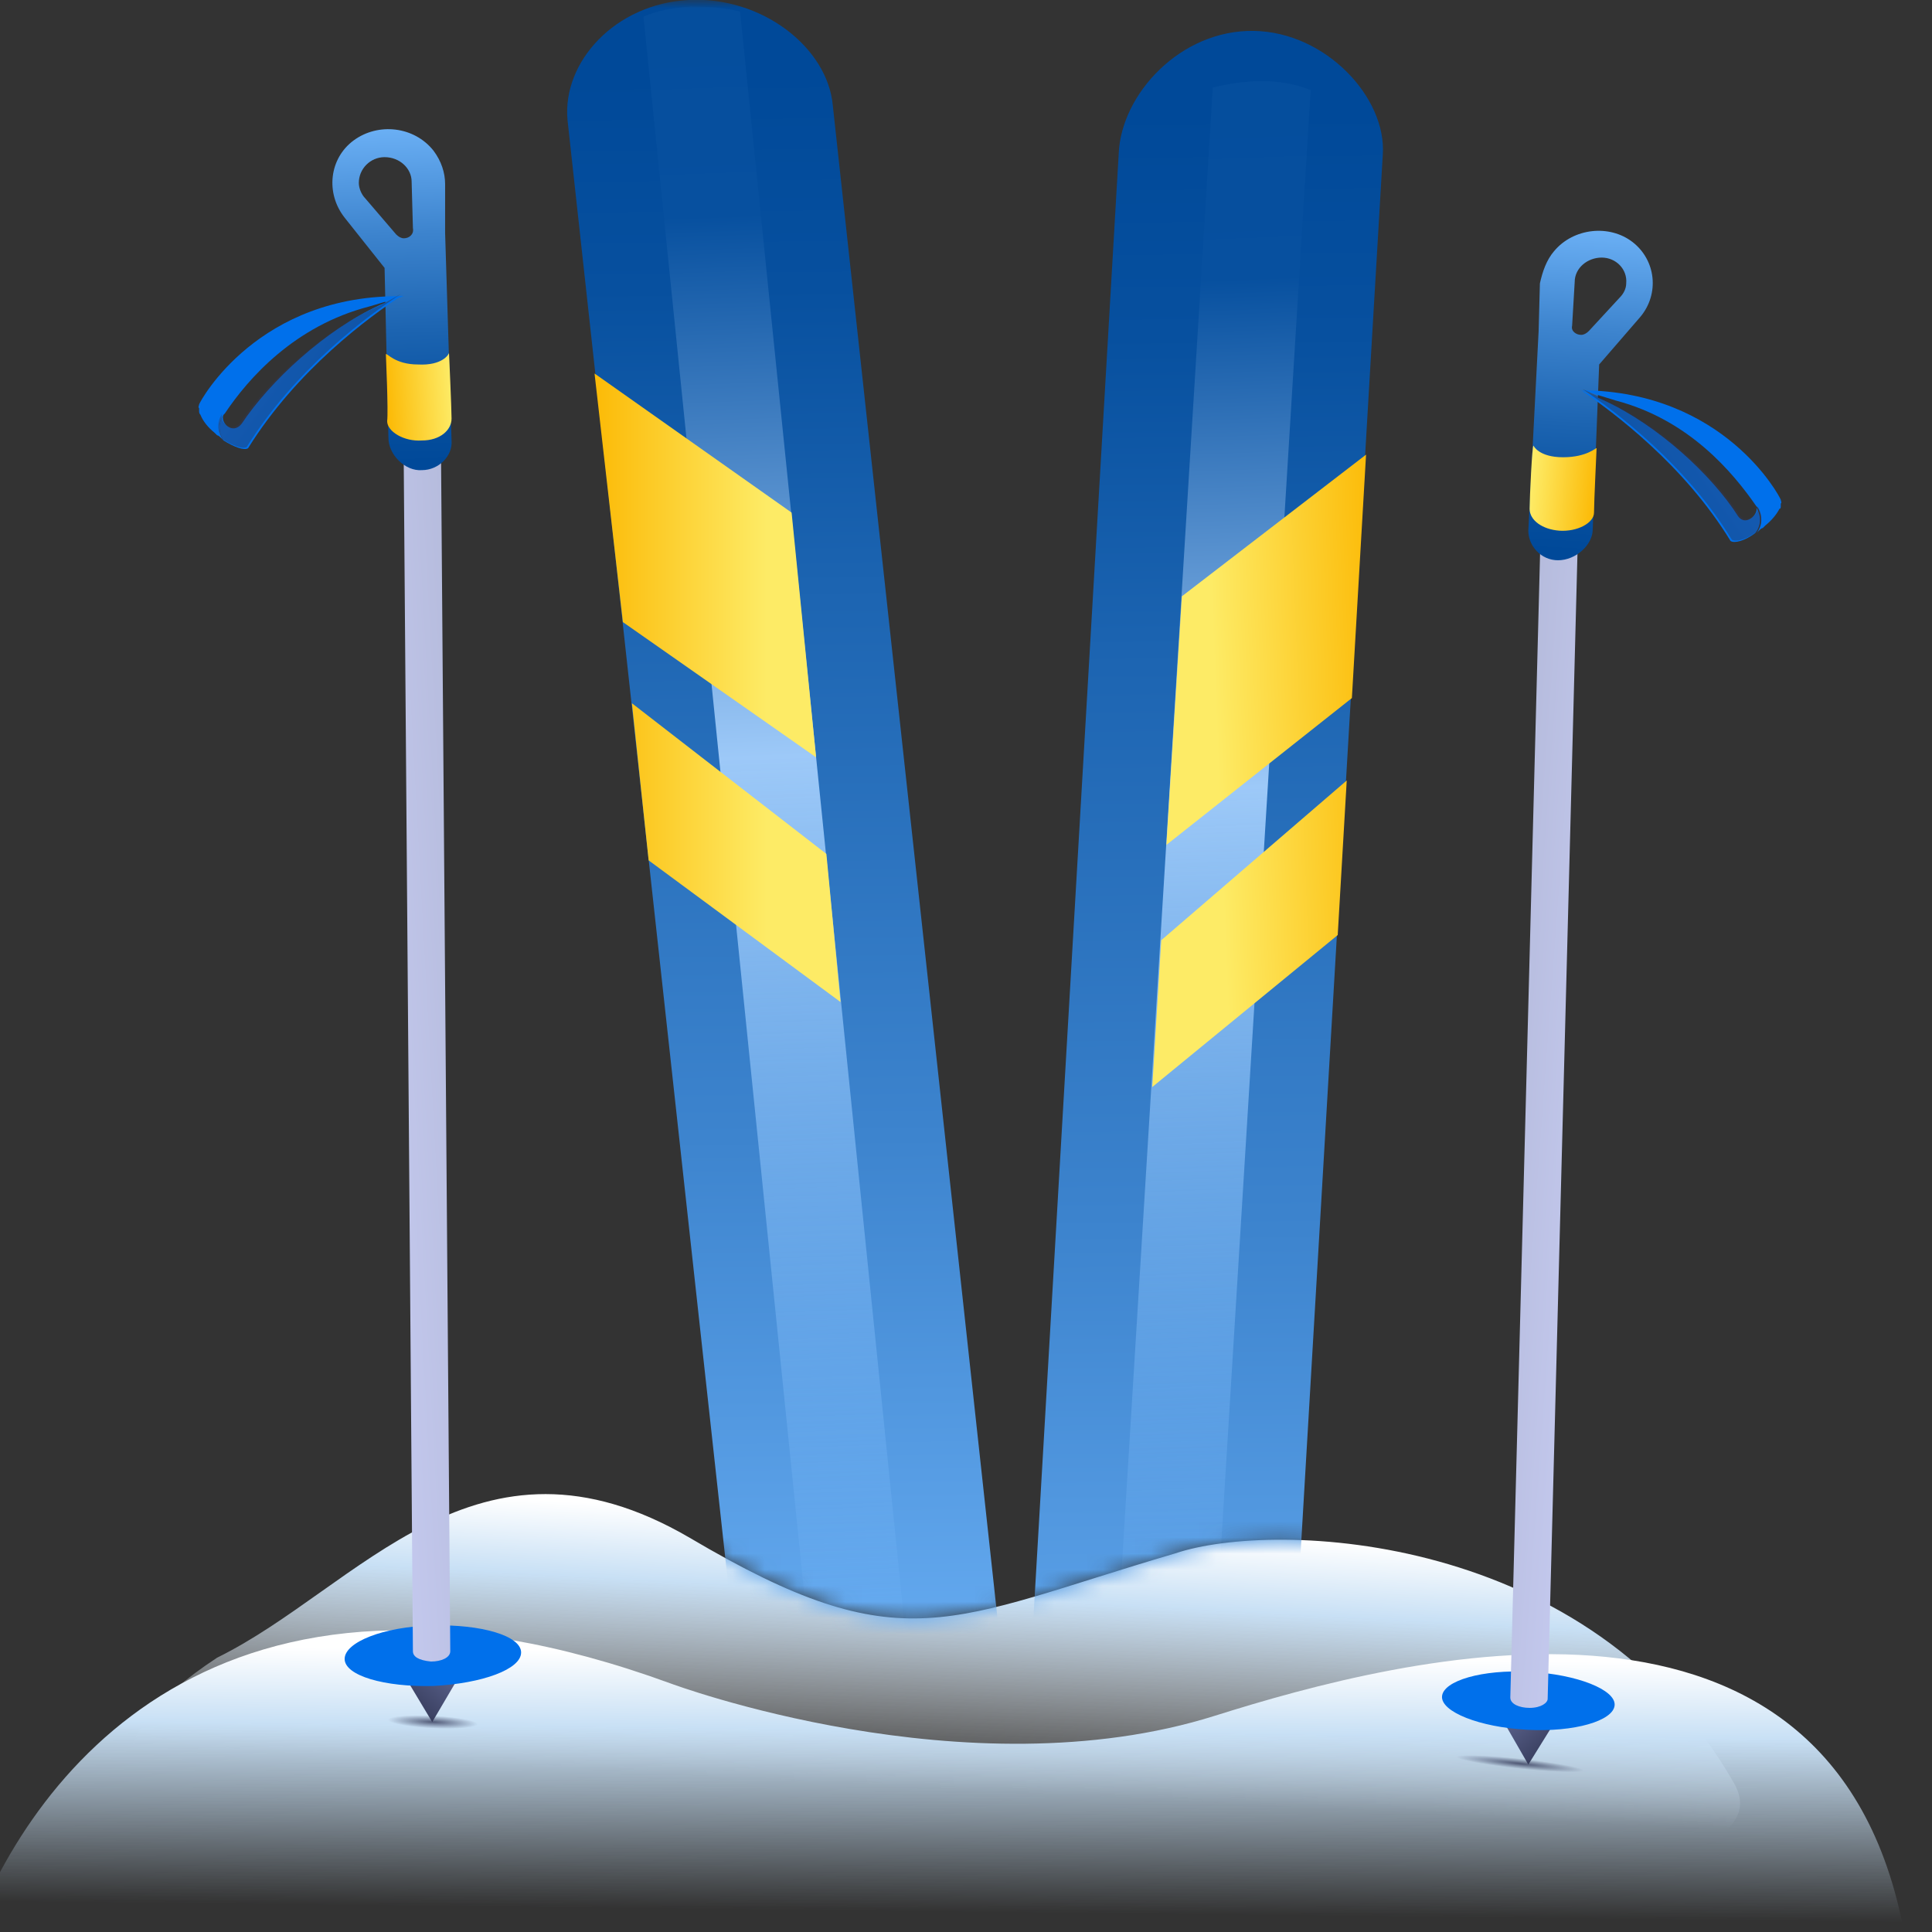 <svg width="120" height="120" viewBox="0 0 120 120" fill="none" xmlns="http://www.w3.org/2000/svg">
<rect x="0" y="0" width="120" height="120" fill="#333333" stroke="none"/>
<g clip-path="url(#clip0_5828_121252)">
<path fill-rule="evenodd" clip-rule="evenodd" d="M13.487 102.96C22.287 98.639 29.567 87.76 42.847 95.519C56.127 103.36 58.847 100.64 73.007 96.48C79.167 94.4 98.847 95.12 107.727 110.8C111.887 118.32 78.287 118.32 46.367 118.4C19.247 118.48 -2.433 113.44 13.487 102.96Z" fill="url(#paint0_linear_5828_121252)"/>
<path fill-rule="evenodd" clip-rule="evenodd" d="M41.647 104.56C41.647 104.56 60.047 111.44 75.487 106.56C86.927 102.96 114.321 95.68 118.401 120.8C118.401 120.8 118.401 120.8 57.601 120.8L-1.999 120.8C1.681 110.48 13.407 94.24 41.647 104.56Z" fill="url(#paint1_linear_5828_121252)"/>
<path fill-rule="evenodd" clip-rule="evenodd" d="M96.367 107.281L94.927 109.601L93.407 106.961" fill="url(#paint2_linear_5828_121252)"/>
<path d="M89.567 105.359C89.647 104.399 92.047 103.679 95.007 103.839C97.967 103.999 100.367 104.959 100.287 105.919C100.207 106.879 97.807 107.599 94.847 107.439C91.887 107.279 89.487 106.319 89.567 105.359Z" fill="#0070EB"/>
<path fill-rule="evenodd" clip-rule="evenodd" d="M97.088 24.639C97.728 24.639 98.208 25.119 98.208 25.599L96.128 105.519C96.128 105.759 95.728 106.079 95.008 106.079C94.368 106.079 93.808 105.839 93.808 105.439L95.888 25.519C95.968 24.959 96.528 24.559 97.088 24.639Z" fill="url(#paint3_linear_5828_121252)"/>
<path fill-rule="evenodd" clip-rule="evenodd" d="M96.527 15.599C97.727 14.159 99.967 13.919 101.407 15.039C102.847 16.159 103.087 18.239 101.887 19.679L99.327 22.639L98.927 32.879C98.927 33.839 97.887 34.799 96.767 34.799C95.727 34.799 94.927 33.919 94.927 32.959L95.567 20.559L95.647 17.599C95.807 16.879 96.047 16.159 96.527 15.599ZM99.487 15.999C100.367 15.999 101.087 16.719 101.007 17.599C101.007 17.919 100.847 18.239 100.607 18.479L98.687 20.559C98.527 20.719 98.367 20.799 98.207 20.799C97.887 20.799 97.567 20.559 97.647 20.239L97.807 17.519C97.807 16.639 98.607 15.999 99.487 15.999Z" fill="url(#paint4_linear_5828_121252)"/>
<path d="M98.207 24.24C100.207 25.6 104.607 28.88 107.487 33.6C107.727 33.76 108.367 33.6 109.007 33.12C109.167 32.96 109.567 32.32 109.087 31.52C109.247 31.92 108.447 32.72 107.967 32.08C106.287 29.44 102.927 26.4 99.647 24.88L98.207 24.24Z" fill="#0070EB"/>
<path d="M110.607 31.04C110.607 31.12 110.687 31.2 110.607 31.28C110.607 31.36 110.607 31.44 110.607 31.44C110.607 31.52 110.607 31.6 110.527 31.6C110.367 31.92 110.047 32.32 109.647 32.64C109.567 32.72 109.567 32.72 109.487 32.8C109.407 32.8 109.327 32.88 109.087 33.12C109.247 32.96 109.647 32.32 109.167 31.52L109.087 31.44C107.647 29.36 104.927 26.08 100.367 24.88L98.287 24.24C107.087 24.32 110.527 30.8 110.607 31.04Z" fill="#0070EB"/>
<path opacity="0.4" d="M98.287 24.16C100.287 25.52 104.687 28.8 107.567 33.52C107.807 33.68 108.447 33.52 109.087 33.04C109.247 32.88 109.647 32.24 109.167 31.44C109.327 31.84 108.527 32.64 108.047 32C106.367 29.36 102.927 26.32 99.647 24.8L98.287 24.16Z" fill="url(#paint5_linear_5828_121252)"/>
<path fill-rule="evenodd" clip-rule="evenodd" d="M99.167 27.841C99.167 27.921 99.007 31.201 99.007 31.841C99.007 32.481 97.967 33.041 96.847 32.961C95.807 32.881 95.007 32.321 95.007 31.601C95.007 30.961 95.167 27.601 95.247 27.681C95.247 27.681 95.567 28.401 97.087 28.401C98.607 28.401 99.167 27.761 99.167 27.841Z" fill="url(#paint6_linear_5828_121252)"/>
<path d="M94.378 109.862C96.575 110.097 98.371 110.145 98.39 109.969C98.409 109.794 96.643 109.461 94.446 109.226C92.25 108.991 90.454 108.943 90.435 109.119C90.416 109.295 92.182 109.628 94.378 109.862Z" fill="url(#paint7_radial_5828_121252)" fill-opacity="0.8"/>
<path fill-rule="evenodd" clip-rule="evenodd" d="M25.407 104.56L26.847 106.96L28.447 104.24" fill="url(#paint8_linear_5828_121252)"/>
<path d="M32.367 102.639C32.367 101.599 29.887 100.879 26.847 100.959C23.807 101.039 21.407 101.999 21.407 103.039C21.407 104.079 23.887 104.799 26.927 104.719C29.967 104.559 32.367 103.679 32.367 102.639Z" fill="#0070EB"/>
<path fill-rule="evenodd" clip-rule="evenodd" d="M26.127 18.721C25.487 18.721 25.007 19.201 25.007 19.681L25.647 102.561C25.647 102.881 25.967 103.121 26.767 103.201C27.407 103.201 27.967 102.961 27.967 102.561L27.327 19.681C27.327 19.121 26.767 18.721 26.127 18.721Z" fill="url(#paint9_linear_5828_121252)"/>
<path fill-rule="evenodd" clip-rule="evenodd" d="M26.927 9.361C25.727 7.841 23.487 7.601 21.967 8.721C20.447 9.841 20.207 12.001 21.407 13.521L23.887 16.641L24.127 27.201C24.127 28.241 25.167 29.281 26.207 29.201C27.247 29.201 28.127 28.321 28.047 27.361L27.647 14.481V11.441C27.647 10.721 27.407 10.001 26.927 9.361ZM23.887 9.761C23.007 9.761 22.287 10.481 22.287 11.361C22.287 11.681 22.447 12.081 22.687 12.321L24.607 14.561C24.767 14.721 24.927 14.801 25.087 14.801C25.407 14.801 25.727 14.561 25.647 14.161L25.567 11.281C25.567 10.481 24.847 9.761 23.887 9.761Z" fill="url(#paint10_linear_5828_121252)"/>
<path d="M25.008 18.32C22.927 19.68 18.448 22.96 15.408 27.84C15.168 28 14.527 27.76 13.887 27.36C13.727 27.12 13.408 26.48 13.887 25.76C13.648 26.24 14.447 27.04 15.008 26.32C16.767 23.68 20.207 20.48 23.567 18.96L25.008 18.32Z" fill="#0070EB"/>
<path d="M12.367 25.119C12.367 25.199 12.287 25.279 12.367 25.359C12.367 25.439 12.367 25.519 12.367 25.519C12.367 25.599 12.367 25.679 12.447 25.759C12.607 26.159 12.927 26.559 13.327 26.879C13.407 26.959 13.407 26.959 13.487 27.039C13.567 27.039 13.647 27.119 13.887 27.359C13.727 27.119 13.407 26.479 13.887 25.759L13.967 25.679C15.407 23.519 18.287 20.239 22.927 19.039L25.087 18.399C16.047 18.239 12.447 24.879 12.367 25.119Z" fill="#0070EB"/>
<path opacity="0.4" d="M24.927 18.24C22.847 19.6 18.367 22.88 15.327 27.76C15.087 27.92 14.447 27.68 13.807 27.28C13.647 27.04 13.327 26.4 13.807 25.68C13.567 26.16 14.367 26.96 14.927 26.24C16.687 23.6 20.207 20.4 23.647 18.96L24.927 18.24Z" fill="url(#paint11_linear_5828_121252)"/>
<path fill-rule="evenodd" clip-rule="evenodd" d="M23.967 21.999C23.967 22.079 24.127 25.519 24.047 26.159C24.047 26.799 25.087 27.439 26.207 27.359C27.327 27.359 28.047 26.719 28.047 25.999C28.047 25.359 27.887 21.839 27.887 21.919C27.887 21.999 27.487 22.719 25.967 22.639C24.527 22.639 24.047 21.919 23.967 21.999Z" fill="url(#paint12_linear_5828_121252)"/>
<path d="M29.683 107.093C29.694 106.872 28.451 106.632 26.906 106.555C25.361 106.479 24.101 106.597 24.09 106.817C24.079 107.038 25.322 107.278 26.867 107.355C28.411 107.431 29.672 107.313 29.683 107.093Z" fill="url(#paint13_radial_5828_121252)" fill-opacity="0.8"/>
<mask id="mask0_5828_121252" style="mask-type:luminance" maskUnits="userSpaceOnUse" x="0" y="0" width="121" height="109">
<path d="M120.048 0H0.048V108.32H8.288C8.848 106.72 10.528 104.96 13.488 103.04C22.288 98.72 29.568 87.84 42.848 95.6C56.128 103.44 58.848 100.72 73.008 96.56C78.848 94.56 96.688 95.12 106.128 108.32H120.048V0Z" fill="white"/>
</mask>
<g mask="url(#mask0_5828_121252)">
<path fill-rule="evenodd" clip-rule="evenodd" d="M51.728 6.559C51.408 2.959 47.328 -0.241 42.768 -0.001C38.208 0.239 34.928 3.839 35.248 7.439L45.648 102.239C45.888 105.599 49.328 108.159 53.328 108.319C53.648 108.319 54.048 108.319 54.368 108.319C54.528 108.319 54.608 108.319 54.688 108.319C59.008 107.919 62.288 104.879 62.048 101.359L51.728 6.559Z" fill="url(#paint14_linear_5828_121252)"/>
<path fill-rule="evenodd" clip-rule="evenodd" d="M77.888 1.919C73.328 1.839 69.647 5.839 69.487 9.519L63.568 111.119C63.407 114.639 68.528 116.079 72.847 116.239C72.927 116.239 73.088 116.239 73.168 116.239C73.487 116.239 73.888 116.239 74.207 116.159C78.287 115.759 80.127 109.599 80.207 106.239L85.888 9.599C86.127 6.079 82.368 1.999 77.888 1.919Z" fill="url(#paint15_linear_5828_121252)"/>
<path fill-rule="evenodd" clip-rule="evenodd" d="M42.928 0.398C41.888 0.478 40.848 0.638 39.968 1.038L51.328 112.478C52.288 112.718 53.328 112.798 54.368 112.798C55.408 112.718 56.448 112.558 57.328 112.158L45.968 0.718C45.008 0.478 43.968 0.398 42.928 0.398Z" fill="url(#paint16_linear_5828_121252)"/>
<path fill-rule="evenodd" clip-rule="evenodd" d="M78.368 5.039C77.328 5.039 76.288 5.199 75.328 5.439L68.848 110.799C69.808 111.119 72.528 103.679 73.648 110.879C74.608 106.799 73.968 111.199 74.928 110.879L81.408 5.599C80.448 5.199 79.408 5.039 78.368 5.039Z" fill="url(#paint17_linear_5828_121252)"/>
<path fill-rule="evenodd" clip-rule="evenodd" d="M49.168 31.839L36.928 23.199L38.688 38.639L50.688 47.039L49.168 31.839ZM51.328 53.039L39.248 43.679L40.288 53.439L52.208 62.239L51.328 53.039Z" fill="url(#paint18_linear_5828_121252)"/>
<path fill-rule="evenodd" clip-rule="evenodd" d="M73.408 37.038L84.848 28.238L83.968 43.358L72.448 52.478L73.408 37.038ZM72.128 58.398L83.648 48.478L83.088 58.078L71.568 67.518L72.128 58.398Z" fill="url(#paint19_linear_5828_121252)"/>
</g>
</g>
<defs>
<linearGradient id="paint0_linear_5828_121252" x1="59.601" y1="81.6" x2="58.04" y2="111.05" gradientUnits="userSpaceOnUse">
<stop offset="0.438" stop-color="white"/>
<stop offset="0.594" stop-color="#C8E0F5"/>
<stop offset="1" stop-color="white" stop-opacity="0"/>
</linearGradient>
<linearGradient id="paint1_linear_5828_121252" x1="60.036" y1="92.707" x2="59.743" y2="119.615" gradientUnits="userSpaceOnUse">
<stop offset="0.374" stop-color="white"/>
<stop offset="0.549" stop-color="#C8E0F5"/>
<stop offset="0.968" stop-color="#C8E0F5" stop-opacity="0"/>
</linearGradient>
<linearGradient id="paint2_linear_5828_121252" x1="96.247" y1="109.165" x2="92.239" y2="104.381" gradientUnits="userSpaceOnUse">
<stop stop-color="#343959"/>
<stop offset="0.09" stop-color="#3A4061"/>
<stop offset="0.47" stop-color="#545B83"/>
<stop offset="0.79" stop-color="#646C97"/>
<stop offset="1" stop-color="#6A739F"/>
</linearGradient>
<linearGradient id="paint3_linear_5828_121252" x1="99.118" y1="65.537" x2="93.044" y2="65.089" gradientUnits="userSpaceOnUse">
<stop stop-color="#C3C8ED"/>
<stop offset="1" stop-color="#B5BBDC"/>
</linearGradient>
<linearGradient id="paint4_linear_5828_121252" x1="98.327" y1="34.304" x2="99.434" y2="13.462" gradientUnits="userSpaceOnUse">
<stop stop-color="#004999"/>
<stop offset="0.15" stop-color="#07509F"/>
<stop offset="0.38" stop-color="#1C64B1"/>
<stop offset="0.66" stop-color="#3D84CE"/>
<stop offset="0.97" stop-color="#6CB1F6"/>
<stop offset="1" stop-color="#71B6FB"/>
</linearGradient>
<linearGradient id="paint5_linear_5828_121252" x1="102.247" y1="29.721" x2="106.022" y2="27.035" gradientUnits="userSpaceOnUse">
<stop stop-color="#262A3F"/>
<stop offset="1" stop-color="#343959"/>
</linearGradient>
<linearGradient id="paint6_linear_5828_121252" x1="99.108" y1="30.501" x2="95.124" y2="30.139" gradientUnits="userSpaceOnUse">
<stop stop-color="#FCBA06"/>
<stop offset="1" stop-color="#FDEB66"/>
</linearGradient>
<radialGradient id="paint7_radial_5828_121252" cx="0" cy="0" r="1" gradientUnits="userSpaceOnUse" gradientTransform="translate(94.412 109.544) rotate(96.101) scale(0.32 4)">
<stop stop-color="#343959"/>
<stop offset="1" stop-color="#343959" stop-opacity="0"/>
</radialGradient>
<linearGradient id="paint8_linear_5828_121252" x1="25.482" y1="106.428" x2="29.743" y2="101.646" gradientUnits="userSpaceOnUse">
<stop stop-color="#343959"/>
<stop offset="0.09" stop-color="#3A4061"/>
<stop offset="0.47" stop-color="#545B83"/>
<stop offset="0.79" stop-color="#646C97"/>
<stop offset="1" stop-color="#6A739F"/>
</linearGradient>
<linearGradient id="paint9_linear_5828_121252" x1="23.381" y1="61.134" x2="29.55" y2="60.797" gradientUnits="userSpaceOnUse">
<stop stop-color="#C3C8ED"/>
<stop offset="1" stop-color="#B5BBDC"/>
</linearGradient>
<linearGradient id="paint10_linear_5828_121252" x1="24.734" y1="28.756" x2="24.01" y2="7.114" gradientUnits="userSpaceOnUse">
<stop stop-color="#004999"/>
<stop offset="0.15" stop-color="#07509F"/>
<stop offset="0.38" stop-color="#1C64B1"/>
<stop offset="0.66" stop-color="#3D84CE"/>
<stop offset="0.97" stop-color="#6CB1F6"/>
<stop offset="1" stop-color="#71B6FB"/>
</linearGradient>
<linearGradient id="paint11_linear_5828_121252" x1="20.88" y1="23.885" x2="17.039" y2="21.102" gradientUnits="userSpaceOnUse">
<stop stop-color="#262A3F"/>
<stop offset="1" stop-color="#343959"/>
</linearGradient>
<linearGradient id="paint12_linear_5828_121252" x1="24.028" y1="24.79" x2="28.076" y2="24.502" gradientUnits="userSpaceOnUse">
<stop stop-color="#FCBA06"/>
<stop offset="1" stop-color="#FDEB66"/>
</linearGradient>
<radialGradient id="paint13_radial_5828_121252" cx="0" cy="0" r="1" gradientUnits="userSpaceOnUse" gradientTransform="translate(26.886 106.955) rotate(2.819) scale(2.8 0.4)">
<stop stop-color="#343959"/>
<stop offset="1" stop-color="#343959" stop-opacity="0"/>
</radialGradient>
<linearGradient id="paint14_linear_5828_121252" x1="48.104" y1="-10.191" x2="49.205" y2="112.282" gradientUnits="userSpaceOnUse">
<stop offset="0.12" stop-color="#004999"/>
<stop offset="0.229" stop-color="#07509F"/>
<stop offset="0.38" stop-color="#1C64B1"/>
<stop offset="0.66" stop-color="#3D84CE"/>
<stop offset="0.97" stop-color="#6CB1F6"/>
<stop offset="1" stop-color="#71B6FB"/>
</linearGradient>
<linearGradient id="paint15_linear_5828_121252" x1="74.133" y1="-8.745" x2="75.294" y2="120.344" gradientUnits="userSpaceOnUse">
<stop offset="0.12" stop-color="#004999"/>
<stop offset="0.229" stop-color="#07509F"/>
<stop offset="0.38" stop-color="#1C64B1"/>
<stop offset="0.66" stop-color="#3D84CE"/>
<stop offset="0.97" stop-color="#6CB1F6"/>
<stop offset="1" stop-color="#71B6FB"/>
</linearGradient>
<linearGradient id="paint16_linear_5828_121252" x1="45.69" y1="-23.823" x2="50.59" y2="108.303" gradientUnits="userSpaceOnUse">
<stop stop-color="#004999"/>
<stop offset="0.281" stop-color="#07509F"/>
<stop offset="0.536" stop-color="#9DC9F8"/>
<stop offset="1" stop-color="#71B6FB" stop-opacity="0"/>
</linearGradient>
<linearGradient id="paint17_linear_5828_121252" x1="72.321" y1="-17.39" x2="76.915" y2="106.451" gradientUnits="userSpaceOnUse">
<stop stop-color="#004999"/>
<stop offset="0.281" stop-color="#07509F"/>
<stop offset="0.536" stop-color="#9DC9F8"/>
<stop offset="1" stop-color="#71B6FB" stop-opacity="0"/>
</linearGradient>
<linearGradient id="paint18_linear_5828_121252" x1="36.853" y1="42.731" x2="47.62" y2="42.731" gradientUnits="userSpaceOnUse">
<stop stop-color="#FCBA06"/>
<stop offset="1" stop-color="#FDEB66"/>
</linearGradient>
<linearGradient id="paint19_linear_5828_121252" x1="85.999" y1="47.588" x2="75.667" y2="47.997" gradientUnits="userSpaceOnUse">
<stop stop-color="#FCBA06"/>
<stop offset="1" stop-color="#FDEB66"/>
</linearGradient>
<clipPath id="clip0_5828_121252">
<rect width="120" height="120" fill="white"/>
</clipPath>
</defs>
</svg>
